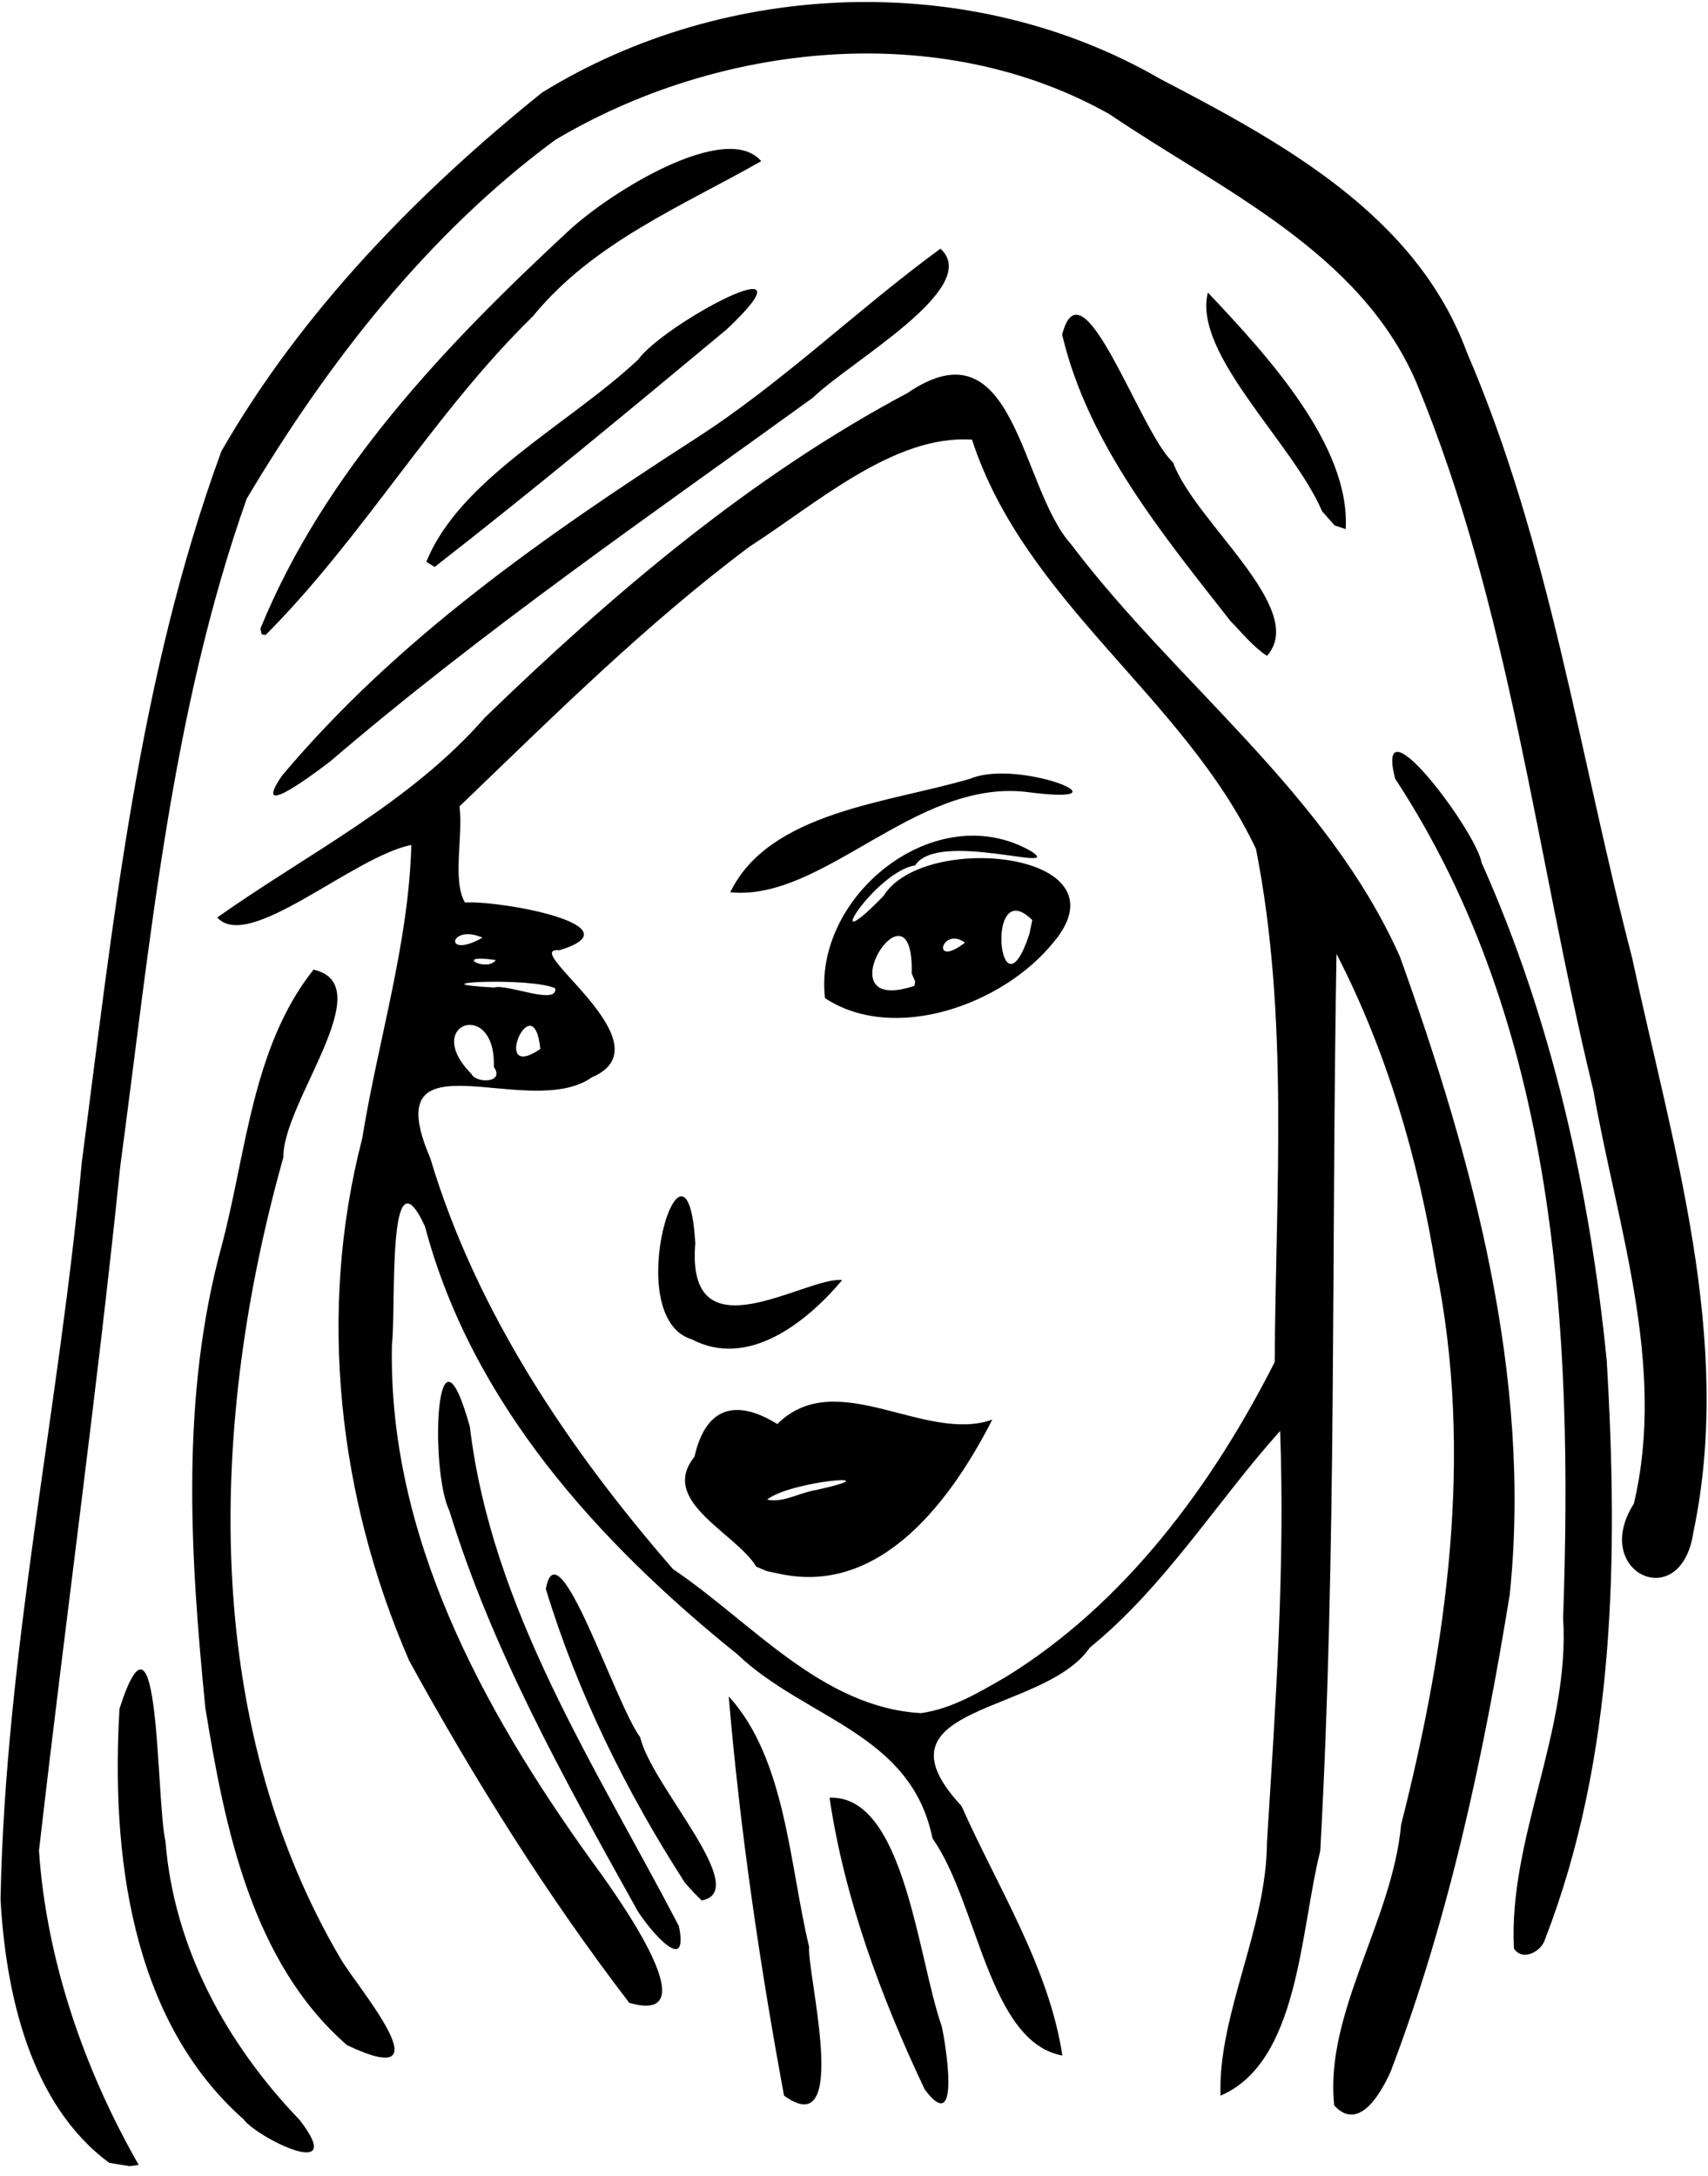 <?xml version="1.0" encoding="UTF-8" standalone="no"?>
<!-- Created with Inkscape (http://www.inkscape.org/) -->
<svg
    xmlns:inkscape="http://www.inkscape.org/namespaces/inkscape"
    xmlns:rdf="http://www.w3.org/1999/02/22-rdf-syntax-ns#"
    xmlns="http://www.w3.org/2000/svg"
    xmlns:cc="http://web.resource.org/cc/"
    xmlns:dc="http://purl.org/dc/elements/1.1/"
    xmlns:sodipodi="http://sodipodi.sourceforge.net/DTD/sodipodi-0.dtd"
    xmlns:svg="http://www.w3.org/2000/svg"
    xmlns:ns1="http://sozi.baierouge.fr"
    xmlns:xlink="http://www.w3.org/1999/xlink"
    id="svg2"
    sodipodi:docname="bedroom_eyes.png.svg"
    viewBox="0 0 223 284"
    sodipodi:version="0.32"
    version="1.0"
    inkscape:version="0.44"
    sodipodi:docbase="C:\Documents and Settings\James\Desktop"
  >
  <sodipodi:namedview
      id="base"
      bordercolor="#666666"
      inkscape:pageshadow="2"
      guidetolerance="10.0"
      pagecolor="#ffffff"
      gridtolerance="10.0"
      inkscape:zoom="1.3274648"
      objecttolerance="10.0"
      borderopacity="1.0"
      inkscape:current-layer="svg2"
      inkscape:cx="111.5"
      inkscape:cy="142"
      inkscape:window-y="145"
      inkscape:window-x="110"
      inkscape:window-height="573"
      inkscape:pageopacity="0.0"
      inkscape:window-width="853"
  />
  <path
      id="path2758"
      style="fill:black"
      d="m14.27 282.3c-10.34-7.61-13.522-22.15-14.201-34.41 0.631-32.29 7.653-64.04 10.605-96.15 4.101-31.24 7.328-63.121 18.234-92.857 10.481-18.227 25.556-33.677 41.862-46.801 24.048-14.826 56.05-16.025 80.68-1.8 15.93 8.32 33.44 17.763 40.06 35.682 10.86 25.186 14.7 52.636 21.58 79.036 5.25 24.49 13.28 49.84 8 75-1.61 10.83-13.49 5.22-7.77-3.74 4.27-18.03-2.17-36.25-5.3-53.98-7.49-30.81-10.87-62.877-23.09-92.339-7.36-17.126-25.48-25.139-40.07-35.036-22.15-12.479-51.016-9.357-72.371 3.357-16.678 12.295-29.76 29.153-40.283 46.841-9.905 27.98-12.582 57.907-16.513 87.187-3.064 29.81-7.201 59.51-10.602 89.27 0.972 14.35 5.951 28.67 13.022 41.01l-1.172 0.16-2.671-0.43zm17.516-5.7c-14.814-13.1-17.286-34.93-16.185-53.58 5.334-16.58 4.755 11.92 6.002 17.3 1.105 13.91 7.956 26.43 17.51 36.37 6.433 8.29-5.625 2.28-7.327-0.09zm142.41-1.8c-1.29-12 7.61-24.14 8.74-36.66 6.01-23.66 9.48-48.41 4.55-72.63-2.32-14.2-6.38-28.19-12.99-41.01-0.68 39.03 0.04 78.11-2.12 117.09-2.66 10.57-2.75 27.53-13.02 31.94-0.38-10.54 6.02-21.8 6.06-33.07 1.12-17.86 2.38-35.8 1.72-53.69-8.28 9.22-15 20.27-24.84 28.27-6.05 8.83-29.18 7.33-16.76 20.68 4.73 10.64 11.41 21.01 13.17 32.57-9.64-1.76-11.03-19.98-16.96-28.35-2.78-13.75-16.61-15.58-25.466-24.01-18.161-14.62-34.678-32.77-40.795-55.86-5.009-10.84-3.741 10.89-4.313 15.4-0.53 24.92 11.805 47.55 25.93 67.22 2.781 3.78 16.044 21.9 5.056 18.72-10.748-14.02-20.213-29.16-28.733-44.65-9.266-21.32-12.01-45.54-6.131-68.17 2.056-12.76 6.071-25.41 6.409-38.31-7.685 1.57-21.239 14.04-25.337 9.47 11.864-8.39 25.208-14.94 34.934-26.088 16.664-16.126 34.627-31.431 55.166-42.354 14.1-9.626 14.67 12.229 21.34 19.687 13.82 18.276 33.47 32.525 42.98 53.895 9.5 26.48 17.26 54.86 14.33 83.23-3.43 21.1-7.93 42.28-15.56 62.29-1.17 2.59-4.09 7.98-7.36 4.39zm-42.96-55.87c15.64-9.59 27.07-25.12 35.19-41.15 0.13-22.33 1.9-44.93-2.44-66.97-9.33-19.745-30.16-32.175-37.08-53.427-10.2-0.674-20.31 8.362-29.015 13.943-13.609 10.172-25.669 22.179-37.895 33.924 0.496 3.95-0.975 9.68 0.716 12.55 4.958-0.28 22.705 3.08 12.314 6.23-5.46-0.51 14.497 12.25 4.248 16.58-8.156 5.84-28.349-6.32-21.105 10.53 5.998 20.07 18.068 37.99 31.711 53.67 10.221 6.87 19.346 18.04 32.356 18.79 4.01-0.55 7.55-2.69 11-4.67zm-32.49-14.44c-2.64-4.4-12.798-8.54-8.076-14.34 1.642-7.35 6.269-7.12 10.816-4.28 7.72-7.68 19.29 2.56 28.07-0.58-5.22 10.22-14.38 22.98-27.71 20.14l-1.73-0.37-1.37-0.57zm7.75-10c10.66-2.35-3.21-1.26-6.34 1.24 2.08 0.47 4.3-0.94 6.34-1.24zm-16.179-19.68c-9.575-2.89-0.632-30.74 0.464-12.54-1.288 15.21 14.555 4.24 19.175 4.81-4.56 5.43-12.229 11.62-19.639 7.73zm17.399-44.53c-1.56-13.32 14.42-26.32 26.91-19.18 4.55 2.98-12.17-2.79-15.14 1.85-5.22 0.78-13.01 13.1-4.13 3.99 5.21-8.46 32.1-5.78 22.22 6.02-6.65 8.25-20.89 13.23-29.86 7.32zm11.32-3.21c0.34-13.56-11.99 5.73 0.36 1.6l0.09-0.58-0.45-1.02zm15.74-6.98c-6.25-6.2-4.33 13.8-0.38 1.83l0.38-1.83zm-8.78 2.94c-3.06-2.21-4.53 3.5 0 0zm-30.653-6.57c5.123-10.56 20.763-11.67 31.393-14.84 6.35-2.656 21.87 3.69 7.15 1.73-14.48-1.58-26.42 14.33-38.543 13.11zm-30.869 22.79c0.311-9.01-9.483-5.63-2.907 0.93 0.521 1.22 4.413 1.24 2.907-0.93zm6.076-2.34c-0.898-8.67-6.643 4.55 0 0zm1.946-7.91c-3.181-1.51-19.087-0.7-7.993-0.11 1.734-0.52 8.29 2.4 7.993 0.11zm-7.769-3.69c-5.82-0.86-1.151 1.66 0 0zm-1.731-2.93c-4.352-1.87-5.164 2.95 0 0zm39.37 151.14c-3.192-17.23-5.743-34.65-7.223-52.11 7.453 8.16 7.903 21.86 10.493 32.68-0.27 3.51 5.48 25.82-3.27 19.43zm18.37-0.8c-5.7-12.03-10.48-24.9-12.43-38.08 9.77-0.4 11.49 20.81 14.65 29.84 0.43 1.86 2.62 14.71-2.22 8.24zm-75.435-5.79c-12.433-10.83-15.957-28.41-18.487-44-1.996-20.05-3.26-40.56 2.106-60.24 3.24-12.13 3.98-26.03 12.015-36.13 8.875 1.99-4.041 17.29-3.942 24.51-9.584 34.07-10.971 73.35 7.558 104.72 2.249 3.76 14.004 17.44 0.75 11.14zm37.603-18.13c-9.22-16.57-18.646-33.42-24.228-51.6-2.604-5.36-1.81-27.13 2.669-10.98 2.87 23.9 16.42 44.32 27.292 65.17 1.496 7.29-4.872-0.75-5.733-2.59zm114.76 5.53c-0.75-14.35 7.35-28.37 6.42-43.17 1.32-37.34-0.79-77.35-21.94-109.54-2.73-10.903 10.61 6.89 11.3 10.99 9.16 20.44 14.13 42.78 16.34 65.02 1.48 25.28 1.19 51.63-8.07 75.52-0.45 1.51-2.88 2.93-4.05 1.18zm-108.23-8.58c-7.658-11.87-14.055-24.83-18.168-38.36 1.554-8.62 9.019 14.93 12.333 19.38 1.414 6.27 14.65 20.01 8.019 21.28l-1.054-1.04-1.13-1.26zm-52.587-144.54c15.059-17.906 34.34-31.296 53.842-43.883 11.436-7.329 21.196-16.898 32.096-24.868 5.57 5.046-11.76 14.69-16.64 19.441-21.321 15.42-43.025 30.347-63.035 47.485-1.055 0.785-10.741 8.305-6.263 1.825zm123.82-20.132c-8.86-11.312-18.64-23.151-21.99-37.402 2.63-10.244 10.21 12.856 14.48 16.679 2.84 7.811 17.71 19.16 12.26 25.253-1.84-1.229-3.22-2.972-4.75-4.53zm-126.67 0.977c8.361-20.482 24.194-37.046 40.203-51.894 5.642-5.24 20.642-14.435 25.189-9.126-10.42 5.92-21.949 10.623-29.82 20.254-12.994 12.693-22.147 28.819-34.896 41.594l-0.515-0.098-0.161-0.73zm21.667-8.722c4.344-10.817 18.593-17.914 27.648-26.388 3.356-4.692 24.075-15.759 11.569-3.954-12.6 10.469-25.205 20.947-38.132 31.009l-1.085-0.667zm116.96-6.583c-3.81-8.943-16.93-20.575-14.92-28.567 7.66 8.111 18.64 19.978 17.99 30.88l-1.45-0.491-1.62-1.822z"
  />
</svg
>
